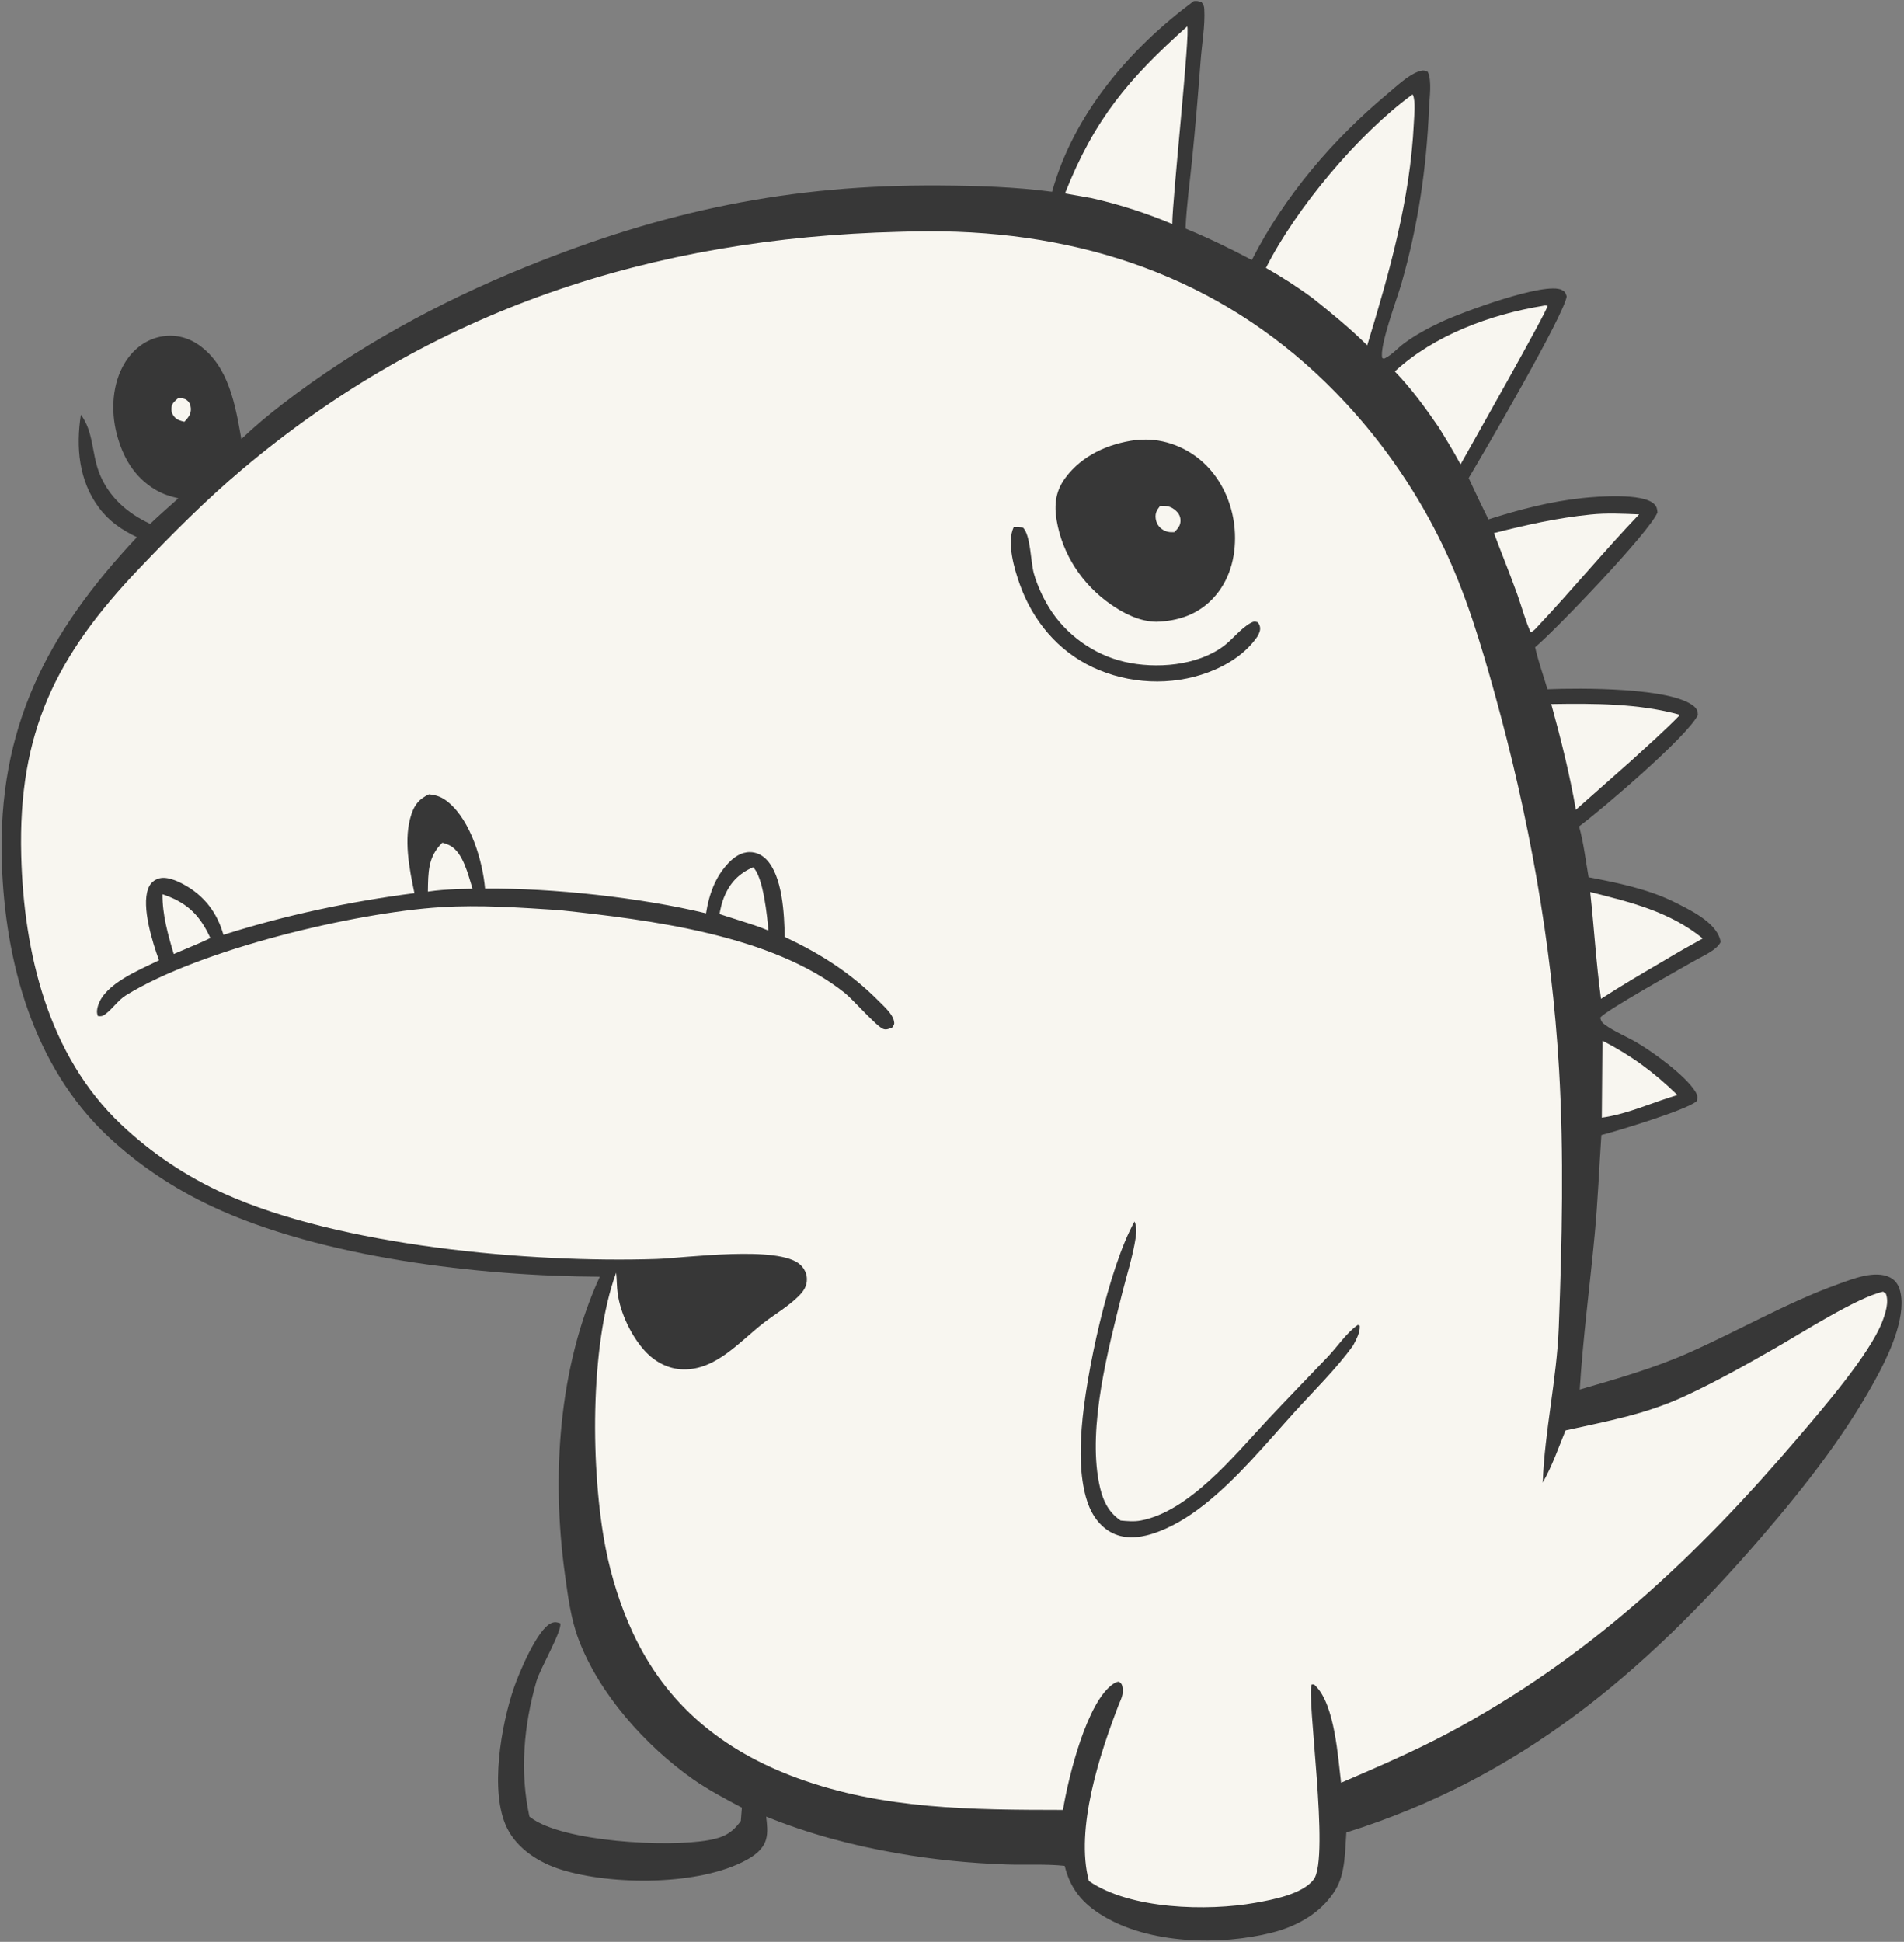 <?xml version="1.0" encoding="UTF-8"?> <svg xmlns="http://www.w3.org/2000/svg" width="717" height="731" viewBox="0 0 717 731" fill="none"><rect x="0" y="0" width="717" height="731" fill="#808080" stroke="none"/><g clip-path="url(#clip0_1398_7363)"><path d="M449.534 0.408C450.791 0.259 451.386 0.403 452.548 0.894C453.202 1.859 453.434 2.222 453.503 3.425C453.855 9.542 452.605 16.576 452.14 22.715C451.196 35.188 450.176 47.599 448.918 60.047C448.047 68.68 446.826 77.374 446.433 86.04C454.954 89.543 463.274 93.552 471.409 97.874C483.617 73.847 502.079 52.306 522.709 35.129C526.024 32.367 530.484 28.046 534.618 26.785C535.919 26.389 536.484 26.48 537.674 27.066C539.301 30.451 538.28 36.99 538.131 40.703C537.228 63.292 533.973 85.052 527.723 106.832C526.097 112.496 519.321 130.466 520.527 134.798C521.421 135.103 520.99 135.126 521.942 134.631C524.328 133.394 526.326 131.061 528.484 129.438C532.774 126.21 537.714 123.571 542.555 121.28C550.121 117.699 582.067 105.823 588.193 109.169C589.482 109.873 589.549 110.295 589.975 111.599C588.94 118.718 558.492 170.896 553.062 179.96C555.486 185.181 557.94 190.376 560.504 195.529C572.071 191.828 583.927 188.753 596.03 187.479C601.568 186.896 618.584 185.55 622.866 189.705C623.925 190.733 624.039 191.504 624.164 192.927C621.132 200.384 585.443 237.549 578.089 243.63C579.276 248.926 581.174 254.26 582.738 259.467C594.984 258.969 629.41 258.741 637.879 265.873C639.033 266.845 639.335 267.708 639.392 269.17C635.279 277.392 603.285 304.64 594.636 311.111C596.369 317.226 597.114 323.954 598.228 330.231C609.082 332.302 620.875 334.733 630.783 339.708C636.389 342.523 645.77 346.983 647.701 353.495C648.053 354.679 647.982 354.766 647.213 355.744C645.177 358.328 640.228 360.392 637.38 362.066C633.333 364.446 603.989 380.715 602.616 383.131C602.955 384.511 603.338 385.037 604.512 385.873C608.054 388.395 612.484 390.18 616.262 392.386C622.557 396.064 634.804 404.945 638.504 411.041C639.269 412.302 639.333 413.086 638.966 414.482C635.742 417.649 609.072 425.748 603.04 427.288C602.192 439.816 601.695 452.321 600.515 464.835C598.682 484.278 596.108 503.587 594.892 523.09C608.678 519.105 622.508 515.167 635.669 509.36C654.54 501.033 672.596 490.498 692.008 483.476C697.52 481.482 706.064 477.996 711.73 480.881C713.51 481.788 714.698 483.293 715.311 485.182C718.277 494.324 712.095 508.117 707.971 516.043C696.243 538.579 679.641 559.698 663.088 578.871C618.929 630.017 572.544 669.237 507.002 689.837C506.477 696.755 506.68 705.016 503.057 711.158C497.895 719.909 488.624 725.11 479.018 727.538C459.511 732.471 432.786 731.885 415.191 721.126C407.637 716.506 403.057 711.121 400.929 702.384C393.756 701.617 386.246 702.114 379.021 701.866C365.264 701.394 351.513 700.049 337.957 697.661C320.85 694.692 304.627 690.369 288.518 683.857C288.832 686.711 289.271 689.78 288.429 692.579C287.347 696.173 284.203 698.481 281.049 700.203C263.261 709.915 230.411 709.746 211.338 703.806C203.118 701.245 194.841 696.082 190.932 688.136C184.241 674.534 188.805 649.19 193.499 635.453C195.353 630.027 202.409 613.007 207.711 610.959C209.008 610.458 209.727 610.649 211.004 611.084C211.633 614.166 203.391 628.127 202.019 632.893C197.249 649.463 195.68 666.932 199.37 683.844C199.545 683.98 199.717 684.12 199.895 684.253C212.036 693.357 251.154 695.464 266.705 692.752C272.303 691.776 275.708 690.133 278.972 685.478L279.368 680.488C273.115 677.152 266.724 673.815 260.921 669.734C243.144 657.233 225.598 637.667 217.862 617.094C214.939 609.32 213.86 600.777 212.73 592.582C207.67 555.887 210.249 514.577 225.878 480.602C180.66 480.422 120.948 473.438 79.77 454.125C65.547 447.455 52.175 438.594 40.715 427.847C12.561 401.443 1.87 362.184 0.684 324.654C-0.916 274.045 17.606 238.366 51.554 202.223C45.842 199.482 41.056 196.233 37.239 191.094C29.651 180.876 28.558 168.345 30.45 156.13C35.194 162.44 34.529 170.465 37.246 177.686C40.692 186.847 47.811 193.178 56.554 197.208C60.008 193.916 63.602 190.756 67.174 187.592C64.111 186.895 61.329 186.015 58.605 184.405C50.548 179.641 46.218 172.128 43.934 163.264C41.7 154.594 42.253 144.387 46.994 136.606C49.944 131.766 54.473 128.057 60.07 126.825C65.278 125.679 70.502 126.796 74.854 129.846C86.214 137.806 88.636 152.627 90.877 165.275C95.851 160.567 101.05 156.193 106.48 152.022C134.403 130.579 165.38 113.695 197.975 100.483C250.303 79.272 297.472 69.431 354.045 69.816C368.207 69.912 382.126 70.341 396.187 72.186C404.318 42.88 425.42 18.297 449.534 0.408Z" fill="#373737"></path><path d="M67.113 149.875C68.199 149.926 69.313 149.904 70.239 150.558C71.323 151.323 71.771 152.414 71.865 153.695C72.025 155.86 70.848 157.298 69.444 158.767C67.976 158.434 66.612 158.078 65.612 156.852C64.699 155.733 64.415 154.715 64.601 153.277C64.805 151.697 65.989 150.845 67.113 149.875Z" fill="#F8F6F0"></path><path d="M603.447 391.773C614.236 397.295 622.991 403.731 631.653 412.202C629.552 412.855 627.468 413.567 625.379 414.257C618.183 416.75 610.787 419.716 603.208 420.734L603.447 391.773Z" fill="#F8F6F0"></path><path d="M598.827 335.797C614.112 339.624 628.751 343.172 641.222 353.285C636.35 355.958 631.534 358.681 626.773 361.548C618.73 366.241 610.719 370.935 602.901 376C601.075 362.72 600.307 349.145 598.827 335.797Z" fill="#F8F6F0"></path><path d="M584.171 265.047C600.22 264.784 617.152 264.788 632.667 269.089C626.753 275.206 620.286 280.852 614.022 286.61L593.434 304.828C591.106 291.421 587.793 278.155 584.171 265.047Z" fill="#F8F6F0"></path><path d="M598.978 193.707C604.959 193.075 611.249 193.388 617.25 193.644C604.165 207.343 592.124 221.957 579.124 235.749C578.224 236.719 577.65 237.493 576.405 238.021C574.351 233.502 573.117 228.634 571.451 223.965C568.669 216.168 565.495 208.443 562.593 200.679C574.696 197.61 586.534 194.939 598.978 193.707Z" fill="#F8F6F0"></path><path d="M580.878 115.165C581.76 114.967 581.959 114.961 582.797 115.12C582.616 117.203 553.751 168.112 550.005 174.817C547.474 170.065 544.674 165.508 541.844 160.931C536.771 153.51 531.509 146.305 525.261 139.819C540.075 126.165 561.187 118.408 580.878 115.165Z" fill="#F8F6F0"></path><path d="M447.052 9.938C448.331 11.262 441.444 75.195 441.447 84.323C431.482 80.15 421.664 76.995 411.136 74.596L401.04 72.811C412.212 44.672 425.044 29.614 447.052 9.938Z" fill="#F8F6F0"></path><path d="M531.927 35.539C531.981 35.619 532.051 35.69 532.089 35.779C533.102 38.132 532.542 43.592 532.414 46.298C531.049 75.152 523.211 102.555 514.863 129.996C508.468 123.674 501.524 117.968 494.495 112.372C488.791 108.139 482.89 104.37 476.725 100.851C487.976 78.515 511.606 50.263 531.927 35.539Z" fill="#F8F6F0"></path><path d="M338.658 87.273C345.876 87.043 353.095 86.992 360.314 87.257C417.442 89.347 467.638 109.519 506.785 151.733C521.701 167.818 534.189 186.204 543.64 206.01C552.011 223.554 557.668 242.392 562.859 261.078C575.668 307.18 584.309 354.631 587.093 402.434C588.972 434.689 588.224 467.315 586.998 499.596C586.252 519.244 581.688 538.507 580.955 558.117C584.466 551.989 586.88 545.007 589.545 538.466C605.504 534.926 619.599 532.473 634.683 525.469C646.306 520.073 657.561 513.742 668.682 507.382C678.334 501.862 699.4 488.392 709.138 486.245L710.154 486.971C711.465 490.119 709.945 494.634 708.745 497.713C704.008 509.865 686.366 530.291 677.628 540.547C638.902 586.002 598.148 624.403 545 652.612C532.07 659.476 518.455 665.303 505.018 671.102C503.852 661.47 502.654 641.845 495.446 634.679C494.683 633.921 495.059 634.121 493.982 634.083C491.821 637.883 500.866 699.29 494.72 707.482C490.516 713.085 479.182 715.162 472.695 716.317C454.793 719.504 425.59 718.86 410.042 708.076C404.807 688.424 414.189 660.136 421.318 641.632C422.164 639.665 423.095 637.761 422.769 635.56C422.577 634.264 422.44 633.788 421.367 633.036C420.534 633.134 420.108 633.303 419.386 633.773C409.258 640.368 402.247 669.323 400.283 681.339C366.115 681.284 332.719 681.233 300.224 669.333C272.25 659.089 250.874 641.803 238.249 614.5C233.627 604.505 230.23 593.756 228.103 582.95C222.434 554.159 221.977 506.613 232.024 479.093C232.313 481.693 232.24 484.331 232.603 486.932C233.636 494.338 237.733 502.908 242.735 508.437C246.492 512.589 251.588 515.378 257.262 515.503C269.668 515.778 278.647 504.892 287.603 497.969C291.856 494.682 296.745 491.852 300.585 488.088C302.515 486.195 303.919 484.252 303.857 481.438C303.812 479.414 302.915 477.556 301.459 476.167C293.533 468.602 257.854 473.592 247.229 473.938C199.346 475.497 128.122 469.022 84.54 449.383C70.198 442.92 57.032 434.106 45.601 423.294C18.098 397.279 8.944 358.679 7.99 322.025C6.784 275.673 21.036 246.933 52.452 213.971C64.762 201.056 77.475 188.272 91.118 176.764C162.803 116.299 245.711 89.6 338.658 87.273Z" fill="#F8F6F0"></path><path d="M381.726 198.47C382.946 198.402 384.02 198.44 385.231 198.603C388.156 201.511 388.119 211.654 389.346 215.952C390.601 220.344 392.697 224.893 395.092 228.781C401.322 238.892 411.902 246.478 423.47 249.14C435.331 251.869 450.746 250.662 460.745 243.231C464.265 240.615 467.097 236.686 470.913 234.537C472.005 233.923 472.472 233.873 473.643 234.233C473.932 234.668 474.223 235.049 474.379 235.564C474.842 237.086 474.239 238.195 473.589 239.501C469.198 245.961 462.212 250.407 454.997 253.102C441.055 258.309 424.992 257.529 411.531 251.209C398.33 245.01 388.917 233.638 384.039 220.016C381.992 214.298 379 204.204 381.726 198.47Z" fill="#373737"></path><path d="M427.244 459.812C428.072 461.83 427.996 463.768 427.67 465.906C426.593 472.958 424.274 480.081 422.54 487.005C417.272 508.046 409.676 536.769 413.835 558.128C414.968 563.949 416.935 568.975 422.004 572.383C424.553 572.617 427.112 572.855 429.648 572.373C447.877 568.913 464.86 547.856 477.04 534.827C484.637 526.699 492.406 518.735 500.079 510.68C503.523 507.065 507.275 501.483 511.328 498.761L512.04 499.026C512.284 501.547 510.702 504.294 509.575 506.471C502.998 515.553 495.057 523.238 487.55 531.51C476.743 543.418 466.098 556.466 453.441 566.46C447.602 571.069 440.806 575.261 433.654 577.462C428.521 579.041 422.979 579.441 418.158 576.693C413.26 573.9 410.407 568.946 408.942 563.646C406.647 555.344 406.698 546.253 407.328 537.731C408.826 517.483 417.463 477.299 427.244 459.812Z" fill="#373737"></path><path d="M427.451 165.676C428.281 165.604 429.108 165.543 429.94 165.503C438.399 165.09 446.864 168.388 453.08 174.067C460.523 180.868 464.642 190.85 465.049 200.843C465.414 209.809 462.975 218.79 456.669 225.388C450.902 231.421 443.606 233.79 435.488 234.068C429.243 233.991 423.293 231.012 418.264 227.499C407.577 220.035 400.112 208.824 397.914 195.925C396.9 189.98 397.521 184.846 401.176 179.899C407.436 171.427 417.276 167.064 427.451 165.676Z" fill="#373737"></path><path d="M436.884 190.414C438.97 190.429 440.414 190.435 442.151 191.727C443.515 192.741 444.466 193.957 444.544 195.733C444.636 197.831 443.568 198.959 442.213 200.338C440.466 200.448 438.988 200.217 437.546 199.174C436.147 198.163 435.376 196.762 435.187 195.054C434.965 193.031 435.735 191.927 436.884 190.414Z" fill="#F8F6F0"></path><path d="M161.533 299.016C164.561 299.301 166.599 300.127 168.944 302.091C177.309 309.1 181.726 324.013 182.667 334.508C207.944 334.25 241.282 337.871 265.875 343.811C267.007 336.712 269.287 330.169 274.332 324.862C276.448 322.637 279.156 320.773 282.339 320.777C284.67 320.779 286.817 321.764 288.455 323.401C294.768 329.711 295.337 344.351 295.498 352.697C309.155 359.143 320.372 366.232 331.054 376.979C332.799 378.735 335.942 381.576 336.558 384.007C336.933 385.483 336.787 385.655 335.981 386.815C334.923 387.245 333.801 387.794 332.628 387.359C330.039 386.398 321.294 376.313 318.129 373.789C290.689 351.902 244.663 346.252 210.513 342.596C195.626 341.645 180.728 340.563 165.81 341.515C133.444 343.582 75.44 357.333 47.419 374.675C44.493 376.486 42.412 379.757 39.615 381.81C38.612 382.546 38.047 382.668 36.852 382.48C36.315 381.078 36.492 379.951 36.932 378.522C39.481 370.243 52.673 365.061 59.878 361.499C57.477 354.915 53.215 341.435 55.785 334.558C56.45 332.777 57.542 331.571 59.338 330.861C62.449 329.632 66.691 331.557 69.362 333.037C76.999 337.267 81.767 343.557 84.146 351.92C107.38 344.509 131.891 339.336 156.07 336.222C154.145 327.061 151.858 315.667 154.939 306.487C156.201 302.727 157.991 300.709 161.533 299.016Z" fill="#373737"></path><path d="M166.581 317.242C167.542 317.484 168.517 317.823 169.397 318.284C174.454 320.936 176.308 329.444 177.953 334.554L171.876 334.692C168.258 334.869 164.711 335.089 161.129 335.635C161.262 328.478 161.085 322.557 166.581 317.242Z" fill="#F8F6F0"></path><path d="M61.199 336.633C61.658 336.789 62.117 336.946 62.571 337.115C71.037 340.251 75.483 344.998 79.203 353.098C77.622 353.968 75.902 354.653 74.257 355.399L65.427 359.135C63.262 351.915 61.095 344.228 61.199 336.633Z" fill="#F8F6F0"></path><path d="M283.556 326.484C287.447 329.879 288.958 345.4 289.369 350.324C286.518 349.094 283.64 348.137 280.679 347.21L270.941 344.095C271.341 342.013 271.761 339.987 272.551 338.011C274.8 332.386 278.093 328.925 283.556 326.484Z" fill="#F8F6F0"></path></g><defs><clipPath id="clip0_1398_7363"><rect width="717" height="731" fill="white"></rect></clipPath></defs></svg> 